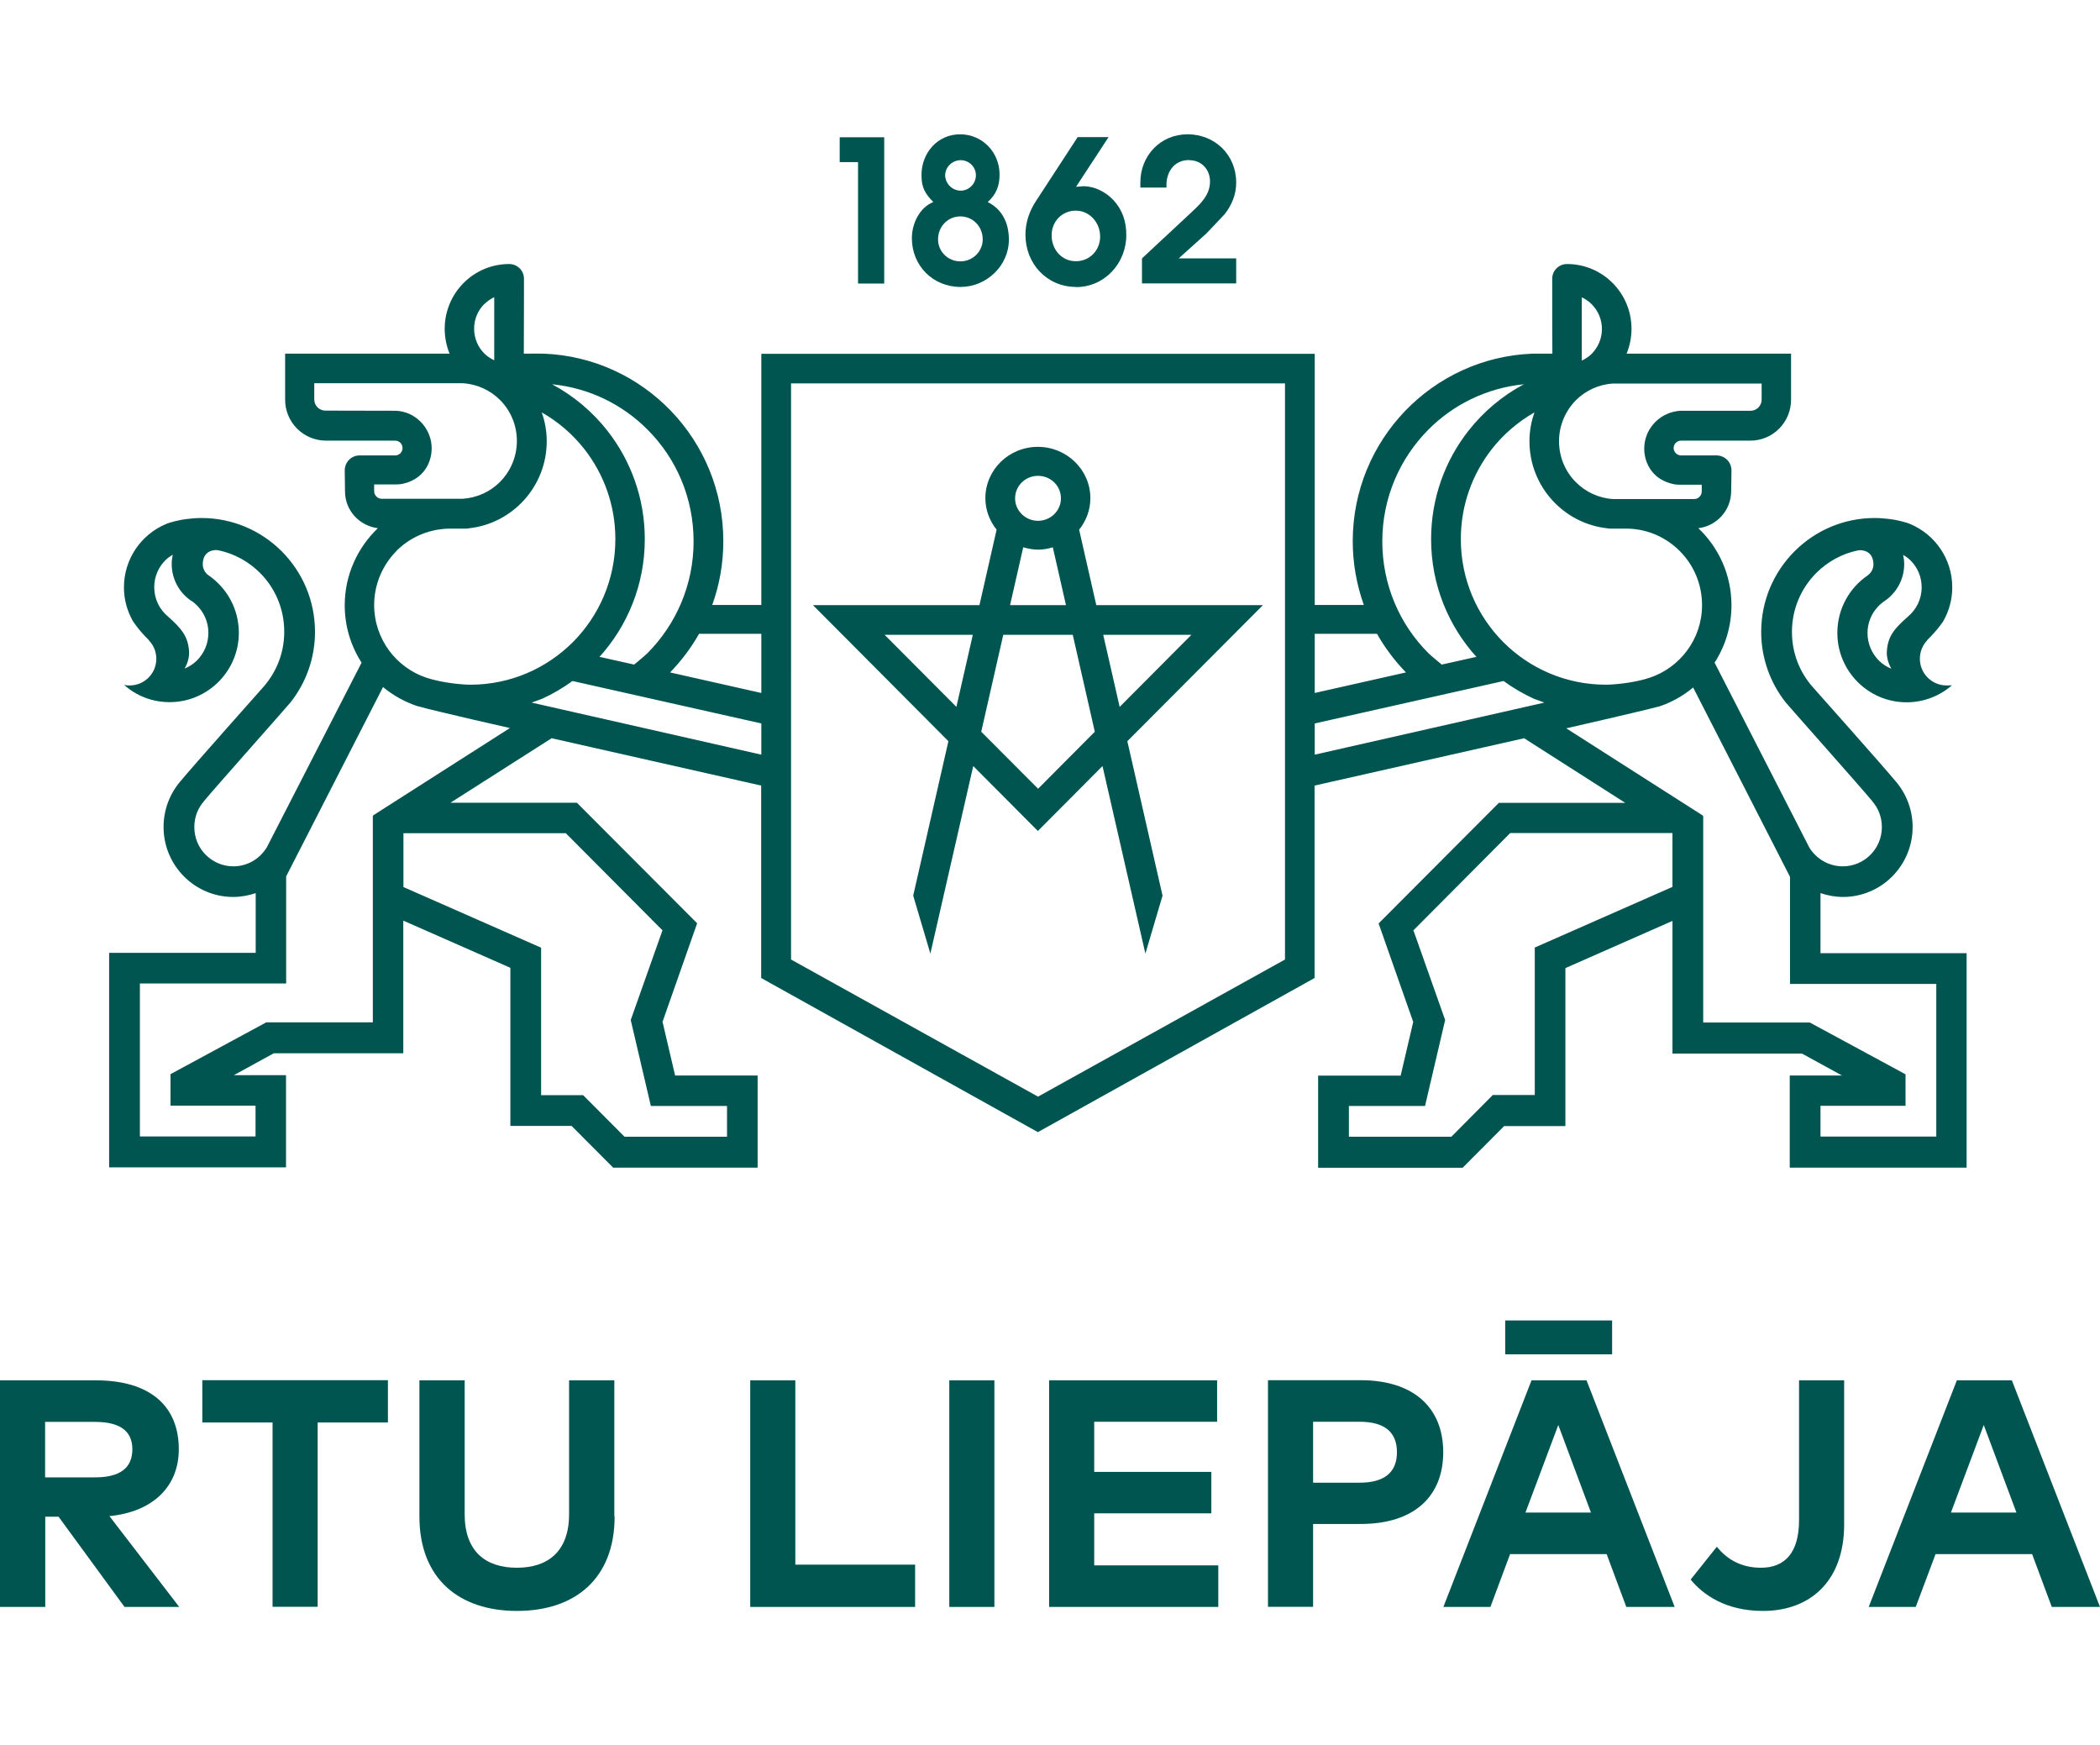 <?xml version="1.0" encoding="UTF-8"?>
<svg id="a" data-name="Layer 1" xmlns="http://www.w3.org/2000/svg" viewBox="0 0 142 118" width="142" height="118">
  <defs>
    <style>
      .b {
        fill: #005551;
        stroke-width: 0px;
      }
    </style>
  </defs>
  <g>
    <polygon class="b" points="56.78 9.28 56.78 10.96 58.02 10.96 58.02 19.17 59.79 19.17 59.79 9.28 56.78 9.28"/>
    <path class="b" d="M61.66,16.1c0,1.87,1.43,3.3,3.29,3.3,1.75,0,3.27-1.43,3.27-3.2,0-1.12-.45-2.05-1.43-2.54.57-.52.8-1.08.8-1.86,0-1.5-1.16-2.72-2.67-2.72s-2.61,1.24-2.61,2.76c0,.83.23,1.24.8,1.82-.91.36-1.45,1.43-1.45,2.44M64.96,10.83c.56,0,1.03.45,1.03,1.02s-.47,1.04-1.03,1.04-1.04-.47-1.05-1.04c.01-.56.48-1.02,1.05-1.02M64.94,14.63c.83,0,1.51.67,1.51,1.55,0,.83-.68,1.49-1.51,1.49s-1.51-.65-1.51-1.49c0-.88.68-1.55,1.51-1.55"/>
    <path class="b" d="M72.76,19.41c1.93,0,3.4-1.61,3.4-3.52,0-.94-.27-1.71-.87-2.36-.53-.56-1.27-.94-2.04-.94l-.49.04,2.2-3.36h-2.09l-2.81,4.31c-.44.67-.72,1.43-.72,2.29,0,1.95,1.44,3.53,3.43,3.53M72.74,14.24c.93,0,1.65.8,1.65,1.75s-.72,1.67-1.64,1.67c-.97,0-1.64-.8-1.64-1.75s.72-1.67,1.63-1.67"/>
    <path class="b" d="M80.41,10.83c.83,0,1.41.62,1.41,1.44,0,.88-.6,1.47-1.2,2.03l-3.4,3.17v1.69h6.37v-1.69h-3.89l1.88-1.69,1.24-1.31c.48-.63.77-1.32.77-2.13,0-1.87-1.44-3.26-3.29-3.26s-3.19,1.47-3.19,3.24v.36h1.77c-.07-.98.47-1.86,1.52-1.86"/>
    <path class="b" d="M70.19,53.32l-3.84-3.85,1.49-6.55h4.7l1.49,6.55-3.84,3.86ZM59.82,42.92h5.96l-1.11,4.87-4.85-4.87ZM69.19,37c.32.09.65.16,1,.16s.68-.06,1-.16l.89,3.91h-3.78l.89-3.91ZM70.19,32.17c.86,0,1.55.68,1.55,1.52s-.7,1.52-1.55,1.52-1.55-.68-1.55-1.52.69-1.52,1.55-1.52M80.56,42.92l-4.85,4.87-1.11-4.87h5.96ZM85.4,40.91h-11.27l-1.16-5.1c.47-.59.76-1.32.76-2.13,0-1.91-1.59-3.47-3.55-3.47s-3.55,1.55-3.55,3.47c0,.81.29,1.54.76,2.13l-1.16,5.1h-11.26l9.16,9.2-2.38,10.44,1.16,3.92,2.9-12.68,4.37,4.39,4.37-4.39,2.9,12.68,1.16-3.92-2.38-10.44,9.17-9.2Z"/>
    <path class="b" d="M130.92,76.84h-7.82v-2.08h5.75v-2.13l-6.47-3.5h-7.21v-13.97h-.04l.02-.02-9.24-5.9c1.85-.42,3.46-.8,4.57-1.06.77-.18,1.32-.32,1.63-.4h0s.03,0,.03,0c.87-.28,1.66-.73,2.35-1.3l6.55,12.8v7.24h9.89v10.34ZM113.09,59.96l-9.31,4.1v9.97h-2.84s-2.8,2.82-2.8,2.82h-6.93v-2.08h5.15l1.36-5.81-2.12-5.99-.03-.07,6.55-6.58h10.97v3.64ZM88.9,51.02v-2.11l12.77-2.87c.64.47,1.33.87,2.05,1.2l.71.26-15.53,3.52ZM88.9,42.85h4.21c.54.95,1.2,1.83,1.96,2.61l-6.17,1.39v-4ZM96.58,29.05c1.69-1.7,3.95-2.82,6.46-3.07-1.46.78-2.73,1.85-3.75,3.15-1.58,2.01-2.52,4.56-2.52,7.32,0,3.08,1.17,5.88,3.09,7.99l-.04-.03-2.33.52s-.71-.58-.91-.78c-1.93-1.93-3.11-4.6-3.11-7.55,0-2.95,1.19-5.61,3.11-7.55M103.76,27.88c-.22.61-.34,1.27-.34,1.95,0,3.06,2.32,5.58,5.29,5.89.07.01.13.02.21.02.04,0,.93,0,1.18,0,1.36.04,2.58.61,3.48,1.51.94.94,1.51,2.23,1.51,3.66,0,1.15-.37,2.21-1.01,3.07-.63.85-1.51,1.5-2.53,1.84-1.12.37-2.5.47-2.96.47-2.71,0-5.16-1.1-6.94-2.88-1.78-1.79-2.87-4.24-2.87-6.96,0-2.3.78-4.4,2.09-6.08.79-1.01,1.77-1.85,2.89-2.49M106.56,27.06c.65-.65,1.53-1.07,2.51-1.13h10.05v1.09s0,0,0,0c0,.42-.34.75-.75.75h-4.75c-.64.04-1.23.31-1.67.74-.46.45-.77,1.09-.77,1.82,0,.63.23,1.26.68,1.72.37.38.87.6,1.4.7.24.02.22.02.34.02h1.47s0,.45,0,.45c0,.29-.23.52-.52.52h0s-5.31,0-5.47,0c-.98-.06-1.86-.48-2.52-1.14-.71-.71-1.14-1.69-1.14-2.77,0-1.08.44-2.06,1.14-2.77M106.96,20.32v-.22c.25.12.47.27.67.47.43.43.69,1.02.69,1.67,0,.66-.26,1.24-.69,1.68-.19.19-.42.34-.67.46,0-1.11,0-2.73,0-4.05M86.89,64.87l-16.7,9.27h0l-16.7-9.27V25.92h33.4v38.95ZM51.48,46.85l-6.17-1.39c.76-.78,1.42-1.66,1.96-2.61h4.21v4ZM51.48,51.02l-15.53-3.52.71-.26c.73-.33,1.42-.74,2.05-1.2l12.77,2.87v2.11ZM25.23,55.13l.02.02h-.04v13.97h-7.21s-6.47,3.5-6.47,3.5v2.13h5.75v2.08h-7.82v-10.34h9.89v-7.24l6.55-12.8c.69.57,1.48,1.01,2.35,1.3h.03c.31.09.86.23,1.63.41,1.11.27,2.72.64,4.57,1.06l-9.24,5.9ZM38.25,56.32l6.55,6.58-.03.07-2.12,5.99,1.36,5.81h5.15v2.08h-6.93l-2.8-2.81h-2.84v-9.97l-9.31-4.1v-3.64h10.97ZM26.8,37.25c.9-.9,2.12-1.46,3.49-1.51.25,0,1.14,0,1.18,0,.07,0,.14,0,.21-.02,2.97-.31,5.29-2.83,5.29-5.89,0-.68-.12-1.34-.34-1.95,1.12.64,2.1,1.48,2.89,2.49,1.31,1.68,2.09,3.78,2.09,6.08,0,2.72-1.1,5.18-2.87,6.96-1.78,1.78-4.23,2.88-6.94,2.88-.46,0-1.83-.1-2.96-.47-1.02-.34-1.9-.99-2.53-1.84-.63-.86-1.01-1.92-1.01-3.07,0-1.43.58-2.72,1.51-3.66M25.3,33.2v-.45s1.47,0,1.47,0c.12,0,.11,0,.34-.02.53-.09,1.03-.32,1.4-.7.45-.45.68-1.09.68-1.72,0-.72-.31-1.37-.77-1.82-.44-.43-1.02-.7-1.67-.72h0s-4.75-.01-4.75-.01h0c-.41,0-.75-.34-.75-.75h0s0-1.1,0-1.1h10.05c.98.06,1.86.48,2.51,1.13.71.71,1.14,1.69,1.14,2.77,0,1.09-.44,2.06-1.14,2.77-.66.66-1.53,1.07-2.52,1.14-.16,0-5.47,0-5.47,0h0c-.29,0-.52-.23-.52-.52M32.75,20.56c.19-.19.42-.35.67-.47v.22c0,1.32,0,2.94,0,4.05-.24-.12-.48-.27-.67-.46-.43-.43-.69-1.02-.69-1.68,0-.66.26-1.24.69-1.67M43.79,29.05c1.93,1.93,3.11,4.6,3.11,7.55,0,2.95-1.19,5.61-3.11,7.55-.21.21-.91.78-.91.78l-2.33-.52-.04.03c1.92-2.11,3.09-4.91,3.09-7.99,0-2.76-.94-5.3-2.52-7.32-1.01-1.29-2.29-2.37-3.75-3.15,2.52.25,4.77,1.37,6.46,3.07M14.09,42.79c0,.73-.29,1.37-.76,1.85-.24.24-.53.43-.85.56.21-.36.34-.79.3-1.23-.09-.97-.5-1.47-1.42-2.29-.57-.47-.93-1.18-.93-1.98,0-.71.28-1.35.75-1.82.15-.15.32-.27.5-.38-.04.2-.07.42-.07.63,0,1.03.52,1.95,1.32,2.49l.06.03c.66.48,1.1,1.25,1.1,2.13M127.38,40.66l.06-.03c.79-.54,1.32-1.45,1.32-2.49,0-.22-.03-.43-.07-.63.18.11.35.23.5.38.47.47.75,1.1.75,1.82,0,.8-.36,1.5-.93,1.98-.93.82-1.34,1.32-1.42,2.29-.04.44.1.87.3,1.23-.32-.13-.61-.32-.85-.56-.47-.48-.76-1.13-.76-1.85,0-.88.43-1.65,1.1-2.13M123.1,64.42v-4.04c.48.16.99.26,1.52.26,2.6,0,4.71-2.12,4.71-4.73,0-1.17-.43-2.25-1.14-3.08h0c-.71-.87-5.63-6.4-5.63-6.4-.87-.99-1.39-2.28-1.39-3.71,0-1.56.63-2.96,1.64-3.98.76-.76,1.74-1.31,2.83-1.53.18-.04,1.03-.04,1.04.94,0,.29-.13.54-.34.71h-.01s-.02.03-.02.03c-1.25.84-2.07,2.27-2.07,3.9,0,2.59,2.1,4.69,4.68,4.69,1.17,0,2.24-.43,3.07-1.15h-.03c-.12.01-.21.01-.34.01-.99,0-1.8-.81-1.8-1.8,0-.48.18-.91.48-1.23v-.02c.74-.72,1.12-1.31,1.11-1.31.38-.67.6-1.45.6-2.27,0-1.93-1.17-3.58-2.84-4.28-.25-.12-1.04-.31-1.4-.34-.33-.04-.66-.07-1-.07-4.24,0-7.68,3.45-7.68,7.7,0,1.79.62,3.45,1.65,4.76.04.07,5.2,5.87,5.85,6.67h.01s0,.02,0,.02c.41.47.65,1.07.65,1.74,0,.74-.29,1.39-.77,1.88-.48.48-1.14.78-1.87.78-.96,0-1.8-.51-2.27-1.28h0s-6.4-12.49-6.4-12.49c.72-1.12,1.14-2.45,1.14-3.88,0-2.05-.86-3.9-2.24-5.21,1.24-.15,2.21-1.2,2.22-2.49h0l.02-1.41c0-.27-.1-.53-.29-.72-.19-.19-.45-.3-.71-.3h-2.41c-.27,0-.5-.23-.5-.5s.22-.5.5-.5h4.69c1.52,0,2.75-1.24,2.75-2.77v-3.11h-11.12c.21-.52.33-1.08.33-1.68,0-2.42-1.95-4.38-4.36-4.38-.55,0-1,.44-1,.99,0,.4,0,.9,0,1.47,0,1.15,0,2.53.01,3.6-.55,0-1.34,0-1.34,0-6.76.26-12.15,5.83-12.16,12.67,0,1.52.27,2.97.75,4.32h-3.32v-16.98h-37.42v16.98h-3.32c.49-1.35.75-2.8.75-4.32,0-6.84-5.4-12.41-12.15-12.67,0,0-.8-.01-1.34,0,0-1.06.01-2.45.01-3.6,0-.56,0-1.07,0-1.47,0-.55-.45-.99-1-.99-2.41,0-4.36,1.96-4.36,4.38,0,.59.12,1.16.33,1.68h-11.12v3.11c0,1.53,1.23,2.76,2.75,2.77h4.69c.28,0,.5.23.5.5s-.22.5-.5.5h-2.41c-.27,0-.53.11-.71.3-.19.19-.29.45-.29.72l.02,1.41h0c0,1.29.97,2.33,2.22,2.49-1.37,1.31-2.24,3.16-2.24,5.21,0,1.43.42,2.76,1.14,3.88l-6.4,12.47h0c-.47.78-1.3,1.3-2.27,1.3-.73,0-1.39-.3-1.87-.78-.48-.48-.77-1.14-.77-1.88,0-.67.24-1.27.65-1.74h0s.01-.02.01-.02c.65-.79,5.81-6.6,5.85-6.67,1.03-1.31,1.65-2.96,1.65-4.76,0-4.26-3.44-7.7-7.68-7.7-.34,0-.67.03-1,.07-.36.03-1.15.22-1.4.34-1.67.7-2.84,2.36-2.84,4.28,0,.82.22,1.6.6,2.27,0,0,.37.6,1.1,1.31v.02c.31.32.49.76.49,1.23,0,.99-.8,1.8-1.8,1.8-.13,0-.22,0-.34-.03h-.03c.82.73,1.89,1.16,3.07,1.16,2.58,0,4.68-2.1,4.68-4.69,0-1.62-.82-3.05-2.07-3.9l-.02-.02h-.01c-.21-.18-.34-.43-.34-.72.01-.98.86-.98,1.04-.94,1.09.22,2.07.77,2.83,1.53,1.02,1.02,1.64,2.42,1.64,3.98,0,1.42-.52,2.71-1.39,3.71,0,0-4.93,5.54-5.63,6.4h0c-.71.83-1.14,1.91-1.14,3.09,0,2.61,2.11,4.73,4.71,4.73.53,0,1.05-.1,1.52-.26v4.04H7.38v14.5h11.96v-6.23h-3.53l2.7-1.48h8.76s0-8.97,0-8.97l7.24,3.19v10.69h4.14s2.81,2.82,2.81,2.82h9.77v-6.23s-5.58,0-5.58,0l-.85-3.63,2.34-6.66-8.13-8.15h-8.55s6.84-4.36,6.84-4.36l14.17,3.2v13.01l18.71,10.42,18.71-10.42v-13.01l14.17-3.2,6.84,4.37h-8.55s-8.13,8.15-8.13,8.15l2.34,6.66-.85,3.63h-5.58v6.23h9.77l2.81-2.82h4.14s0-10.68,0-10.68l7.24-3.19v8.97h8.76s2.7,1.48,2.7,1.48h-3.53v6.23h11.96v-14.5h-9.89Z"/>
  </g>
  <g>
    <path class="b" d="M6.48,93.32c3.66,0,5.61,1.73,5.61,4.66,0,2.52-1.75,4.23-4.69,4.52l4.72,6.14h-3.7l-4.46-6.1h-.9v6.1H0v-15.32h6.48ZM3.05,96.13v3.75h3.37c1.66,0,2.53-.61,2.53-1.9s-.91-1.85-2.53-1.85h-3.37Z"/>
    <path class="b" d="M26.23,96.17h-4.75v12.46h-3.05v-12.46h-4.75v-2.86h12.55v2.86Z"/>
    <path class="b" d="M41.56,102.52c0,4.23-2.7,6.39-6.6,6.39s-6.6-2.16-6.6-6.39v-9.2h3.06v9.05c0,2.52,1.42,3.62,3.53,3.62s3.53-1.11,3.53-3.62v-9.05h3.06v9.2Z"/>
    <path class="b" d="M61.88,108.64h-11.15v-15.32h3.05v12.46h8.1v2.86Z"/>
    <path class="b" d="M67.24,108.64h-3.05v-15.32h3.05v15.32Z"/>
    <path class="b" d="M82.39,108.64h-11.45v-15.32h11.36v2.8h-8.31v3.39h7.92v2.8h-7.92v3.52h8.39v2.8Z"/>
    <path class="b" d="M88.79,103.03v5.6h-3.05v-15.32h6.25c3.65,0,5.6,1.9,5.6,4.87s-1.95,4.85-5.58,4.85h-3.22ZM88.79,96.13v4.11h3.14c1.66,0,2.53-.68,2.53-2.06s-.86-2.06-2.53-2.06h-3.14Z"/>
    <path class="b" d="M113.23,108.64h-3.26l-1.33-3.57h-6.53l-1.33,3.57h-3.18l5.96-15.32h3.72l5.96,15.32ZM101.78,89.27h7.23v2.29h-7.23v-2.29ZM103.15,102.26h4.43l-2.21-5.92-2.22,5.92Z"/>
    <path class="b" d="M124.7,103.06c0,3.84-2.3,5.85-5.49,5.85-2.54,0-4.06-1.11-4.89-2.12l1.77-2.22c.62.77,1.56,1.42,2.98,1.42,1.62,0,2.58-1.01,2.58-3.22v-9.45h3.05v9.74Z"/>
    <path class="b" d="M142,108.64h-3.26l-1.33-3.57h-6.53l-1.34,3.57h-3.18l5.96-15.32h3.72l5.96,15.32ZM131.92,102.26h4.43l-2.21-5.92-2.22,5.92Z"/>
  </g>
</svg>